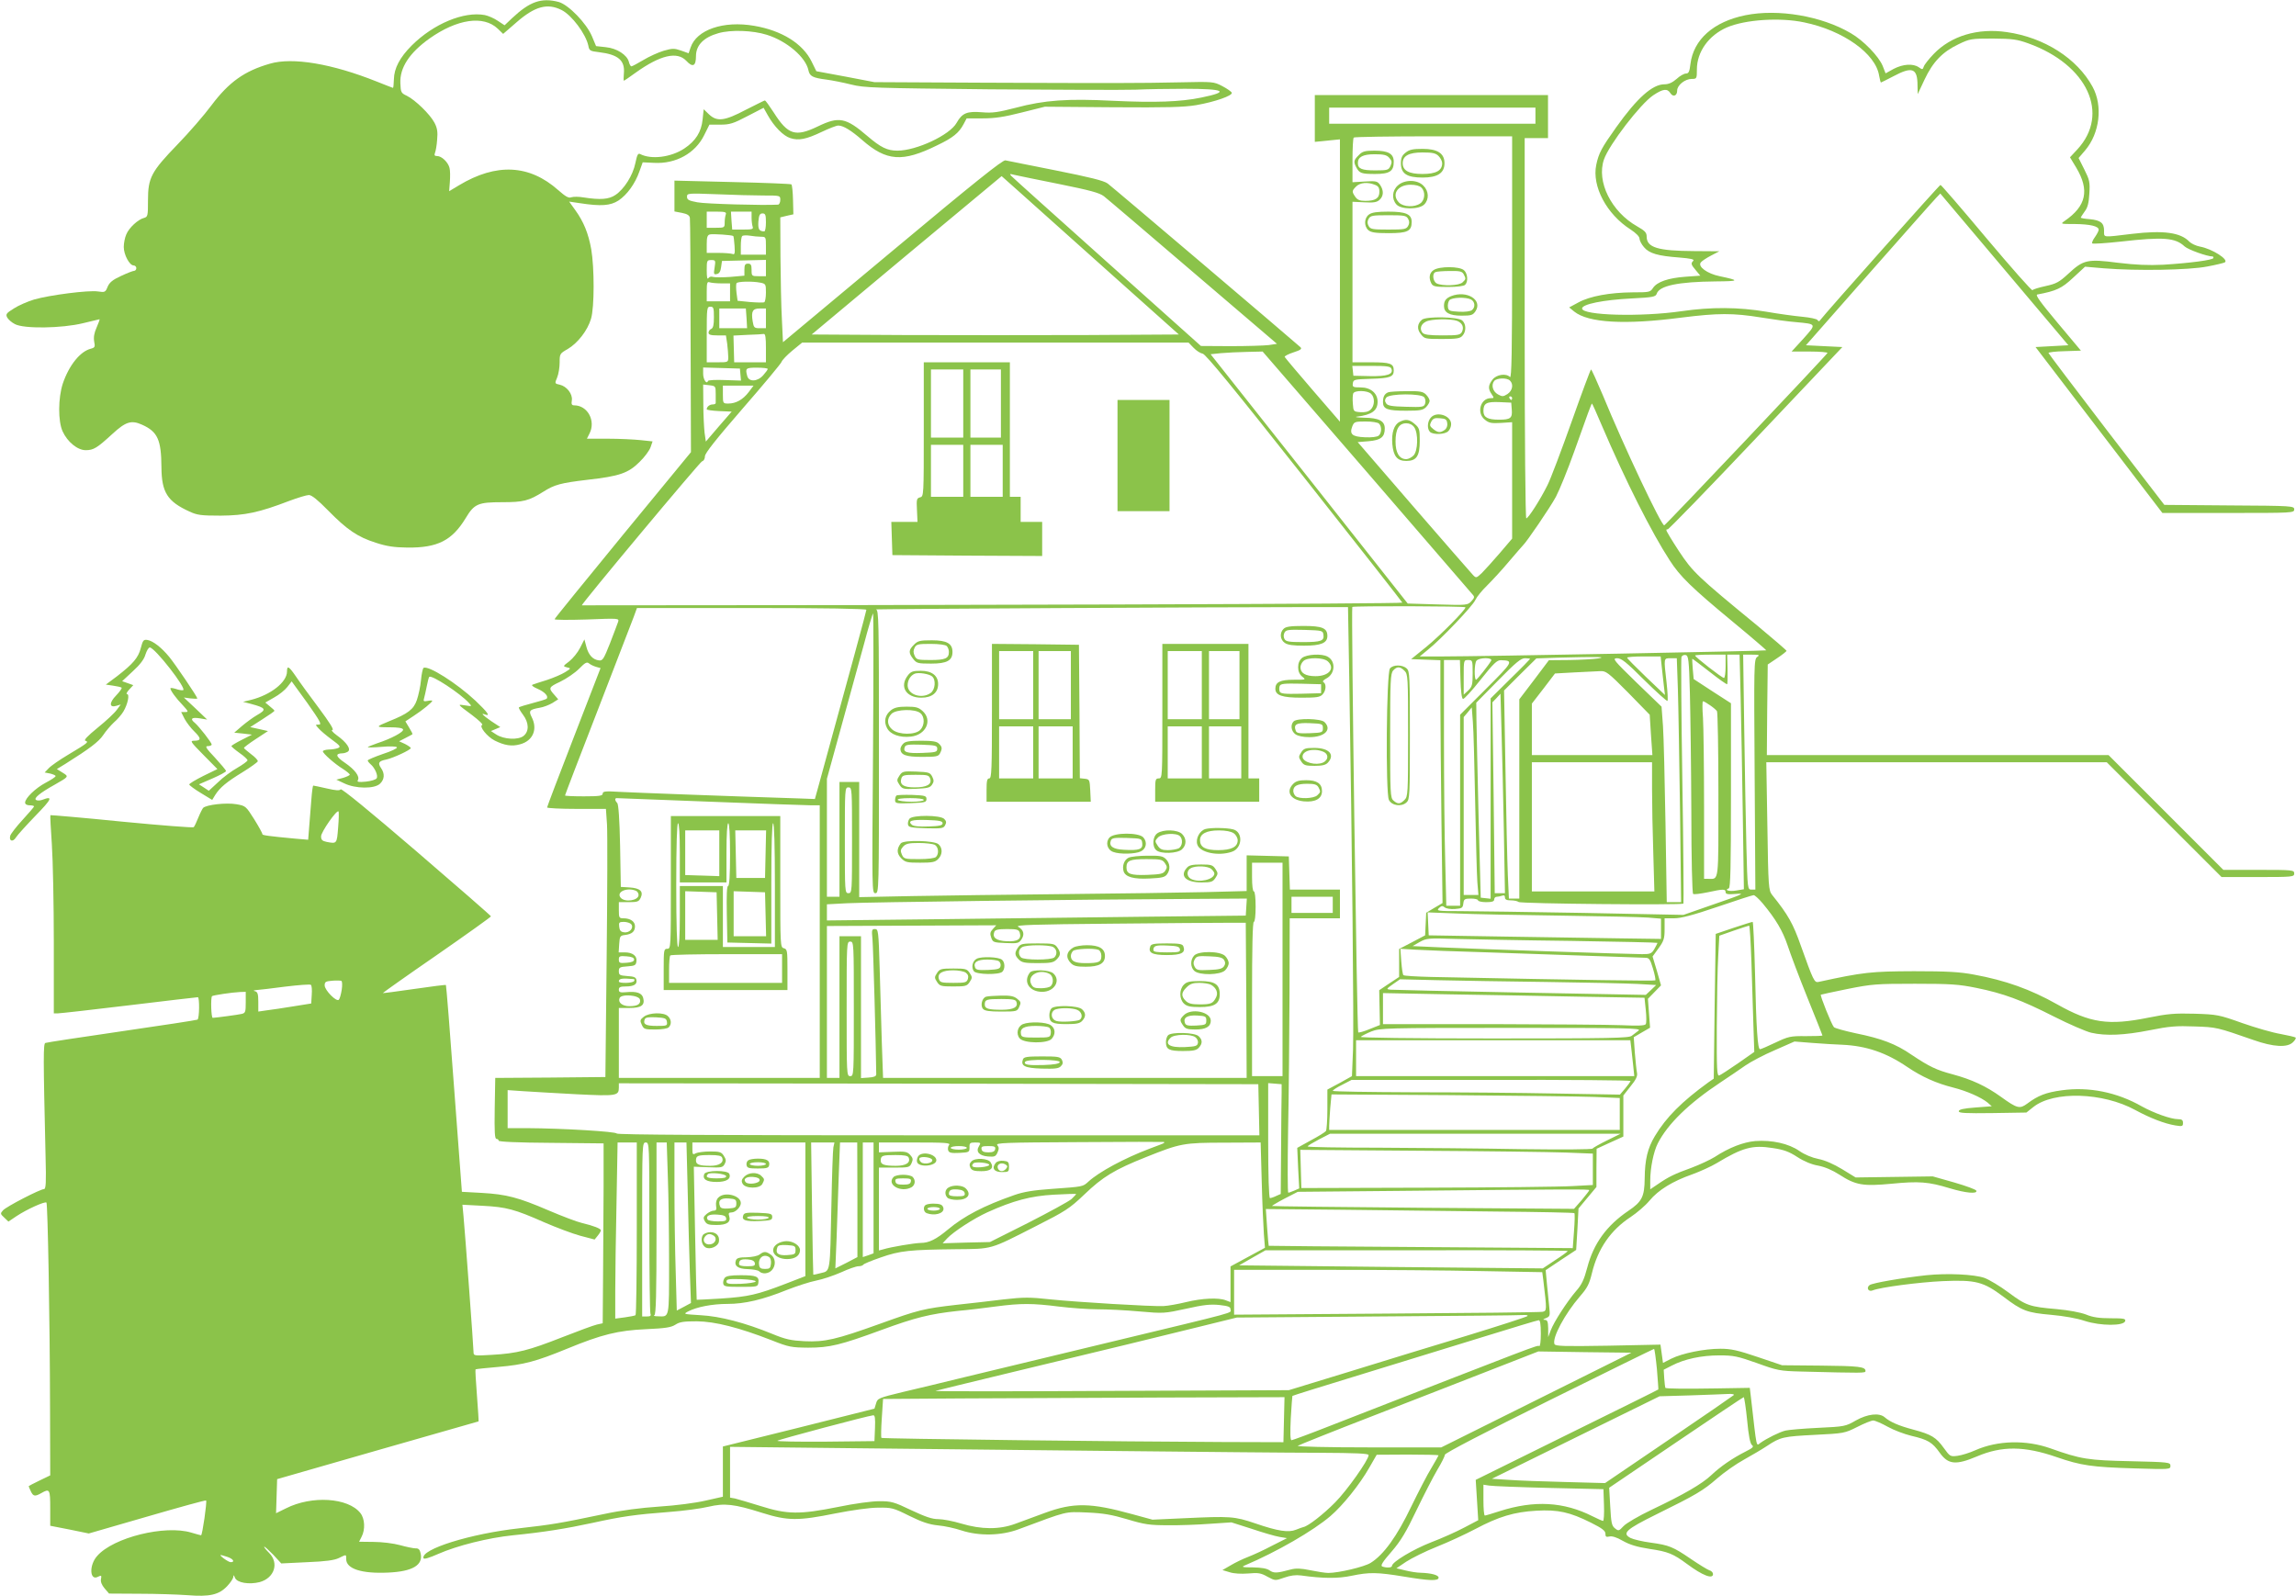<?xml version="1.0" standalone="no"?>
<!DOCTYPE svg PUBLIC "-//W3C//DTD SVG 20010904//EN"
 "http://www.w3.org/TR/2001/REC-SVG-20010904/DTD/svg10.dtd">
<svg version="1.0" xmlns="http://www.w3.org/2000/svg"
 width="1280pt" height="890pt" viewBox="0 0 1280 890"
 preserveAspectRatio="xMidYMid meet">
<g transform="translate(0,890) scale(0.1,-0.1)"
fill="#8bc34a" stroke="none">
<path d="M2985 8888 c-40 -14 -81 -43 -131 -90 l-41 -39 -38 25 c-20 14 -53
28 -72 32 -117 22 -287 -49 -408 -170 -66 -66 -98 -127 -99 -188 -1 -27 -3
-48 -5 -48 -2 0 -42 16 -90 35 -250 100 -470 137 -596 100 -143 -41 -229 -103
-326 -232 -40 -54 -125 -152 -189 -218 -147 -152 -165 -186 -165 -312 0 -86
-1 -92 -22 -98 -33 -8 -84 -55 -99 -92 -8 -18 -14 -49 -14 -70 0 -43 32 -103
55 -103 8 0 15 -7 15 -15 0 -8 -6 -15 -12 -15 -7 0 -40 -13 -74 -29 -46 -21
-64 -36 -74 -60 -12 -30 -15 -32 -54 -26 -52 8 -269 -20 -356 -45 -36 -11 -87
-33 -113 -50 -42 -26 -46 -32 -37 -50 6 -11 25 -28 43 -37 49 -27 262 -24 380
5 49 12 90 22 92 22 2 0 -5 -20 -16 -45 -14 -31 -18 -55 -14 -79 6 -30 4 -34
-18 -40 -60 -15 -122 -92 -157 -195 -26 -80 -27 -209 -1 -266 27 -59 83 -105
129 -105 44 0 64 13 149 91 74 68 105 78 165 51 87 -39 107 -84 108 -237 1
-140 33 -191 156 -247 43 -20 64 -23 174 -23 137 1 215 18 382 82 48 18 98 33
110 33 16 0 50 -28 107 -86 106 -108 165 -148 266 -180 61 -20 102 -26 175
-27 169 -2 250 39 326 164 48 80 69 89 204 89 118 0 147 7 230 59 62 39 95 48
246 66 178 20 227 37 290 100 28 27 55 64 61 82 l11 32 -66 7 c-37 4 -120 8
-184 8 l-116 0 14 28 c37 71 -10 158 -85 158 -13 0 -17 6 -13 28 5 35 -28 78
-67 87 -29 6 -29 7 -15 40 8 19 14 57 14 84 0 48 1 50 45 75 56 33 111 104
130 169 19 64 19 283 1 388 -16 88 -42 153 -90 219 l-33 46 61 -9 c117 -18
169 -14 214 15 48 32 93 94 117 163 l18 50 63 -3 c122 -7 231 54 280 155 l29
58 60 0 c53 0 73 6 151 47 l91 47 23 -41 c35 -63 87 -116 126 -128 46 -15 88
-7 176 35 40 19 81 35 91 35 28 0 71 -26 134 -81 135 -118 224 -125 418 -29
88 42 121 69 147 118 l17 32 90 0 c68 0 120 8 218 33 l128 32 378 -3 c305 -2
395 0 467 12 103 18 203 53 197 69 -2 6 -26 23 -53 37 -48 25 -52 25 -234 21
-233 -5 -373 -5 -1110 -2 l-595 3 -162 31 -162 30 -26 53 c-49 101 -167 174
-320 200 -172 30 -322 -22 -355 -121 l-11 -32 -42 15 c-38 13 -48 13 -97 -1
-30 -9 -81 -32 -114 -52 -32 -19 -62 -35 -66 -35 -4 0 -11 11 -14 25 -10 39
-67 76 -129 82 l-54 6 -23 55 c-31 73 -130 175 -185 191 -49 13 -90 13 -130
-1z m146 -44 c56 -28 135 -133 149 -199 5 -28 10 -30 60 -36 107 -13 145 -46
138 -119 -2 -22 -2 -40 0 -40 2 0 32 20 66 45 137 98 231 120 282 66 36 -39
54 -30 54 26 0 61 43 105 125 128 69 20 191 16 270 -9 112 -35 217 -125 232
-198 7 -33 23 -42 102 -52 30 -4 91 -16 135 -27 75 -19 129 -20 776 -27 382
-3 747 -4 810 -2 63 3 187 5 275 5 224 0 254 -16 92 -49 -115 -24 -258 -29
-492 -18 -254 13 -382 4 -543 -39 -97 -25 -129 -30 -187 -25 -84 7 -111 -4
-142 -59 -38 -68 -224 -155 -330 -155 -57 0 -93 18 -168 82 -120 103 -158 110
-276 53 -125 -60 -166 -47 -245 77 -24 37 -46 68 -50 68 -3 0 -50 -24 -106
-52 -119 -63 -161 -68 -206 -25 l-29 28 -6 -57 c-7 -70 -39 -120 -102 -162
-74 -49 -184 -63 -246 -31 -12 6 -17 -3 -27 -51 -14 -68 -62 -144 -111 -177
-37 -25 -85 -28 -176 -14 -27 5 -59 5 -70 1 -15 -6 -32 4 -73 40 -161 143
-345 152 -553 27 l-55 -33 4 52 c2 29 2 64 -2 78 -8 32 -44 66 -69 66 -14 0
-17 4 -12 18 4 9 10 42 12 73 4 43 1 65 -15 95 -24 46 -107 127 -154 150 -32
15 -34 19 -36 70 -4 86 50 169 162 249 154 109 301 131 381 55 l30 -29 75 65
c102 89 172 108 251 68z"/>
<path d="M9730 8815 c-177 -36 -289 -135 -306 -272 -5 -43 -10 -53 -25 -53
-10 0 -34 -13 -52 -30 -24 -21 -45 -30 -68 -30 -67 0 -153 -77 -269 -240 -81
-114 -97 -143 -111 -209 -25 -119 57 -275 192 -361 29 -19 49 -39 49 -50 0
-10 11 -32 25 -48 29 -35 77 -49 199 -58 61 -5 84 -10 76 -18 -15 -15 -13 -21
15 -54 l24 -29 -83 -6 c-95 -7 -158 -28 -181 -63 -15 -23 -21 -24 -113 -24
-127 -1 -238 -21 -302 -56 l-52 -28 28 -23 c78 -63 282 -75 596 -34 206 26
290 26 445 1 67 -11 154 -23 195 -26 117 -11 116 -9 42 -92 l-66 -72 102 0
c56 0 100 -4 98 -8 -5 -12 -902 -960 -910 -961 -16 -2 -223 435 -343 727 -33
78 -62 142 -65 142 -3 0 -52 -132 -109 -293 -57 -160 -117 -319 -134 -352 -40
-81 -107 -185 -118 -185 -5 0 -9 430 -9 1060 l0 1060 65 0 65 0 0 120 0 120
-650 0 -650 0 0 -131 0 -130 70 7 70 7 0 -787 0 -787 -152 176 c-84 97 -154
181 -156 185 -2 4 20 16 48 25 43 14 50 20 39 30 -42 38 -1049 894 -1074 912
-22 16 -100 35 -290 73 -143 28 -269 54 -280 56 -15 3 -173 -123 -630 -505
l-610 -509 -6 127 c-4 69 -7 226 -8 348 l-1 221 37 9 36 8 -2 80 c-1 44 -5 83
-9 87 -4 3 -152 9 -329 13 l-323 8 0 -86 0 -86 42 -8 c30 -6 42 -14 44 -28 2
-11 4 -309 4 -663 l2 -643 -379 -461 c-208 -254 -380 -465 -381 -470 -2 -5 78
-5 178 -2 180 7 182 7 176 -13 -4 -11 -24 -65 -45 -119 -35 -88 -41 -99 -62
-96 -34 4 -58 30 -70 76 l-11 41 -24 -47 c-13 -26 -40 -59 -60 -75 -36 -27
-37 -28 -13 -34 23 -5 23 -6 -11 -27 -19 -12 -64 -31 -100 -43 -36 -11 -72
-23 -80 -26 -10 -3 0 -12 28 -24 39 -17 62 -42 49 -55 -3 -3 -38 -14 -77 -24
-39 -10 -74 -21 -77 -24 -3 -2 7 -20 22 -40 34 -45 36 -93 4 -119 -30 -24
-110 -20 -153 8 l-29 19 26 11 26 11 -50 33 c-49 34 -62 48 -34 37 31 -11 13
13 -54 77 -105 98 -264 199 -290 183 -4 -3 -11 -34 -14 -68 -3 -35 -14 -84
-23 -111 -18 -52 -49 -76 -154 -118 -78 -32 -78 -34 2 -34 46 0 73 -4 75 -12
5 -14 -67 -52 -144 -77 -29 -10 -53 -20 -53 -22 0 -2 35 -2 79 2 44 4 81 3 84
-3 3 -5 -32 -22 -79 -37 -46 -16 -84 -32 -84 -36 0 -4 7 -13 16 -21 24 -20 43
-64 34 -78 -4 -8 -32 -16 -60 -19 -41 -4 -51 -2 -45 8 12 20 -15 58 -72 97
-52 35 -56 52 -13 53 8 0 21 4 29 9 20 13 -6 52 -61 91 -23 17 -34 30 -25 30
11 0 -15 41 -76 123 -51 68 -108 146 -127 175 -39 57 -50 64 -50 28 0 -59 -90
-130 -200 -158 l-45 -11 46 -12 c82 -22 87 -31 32 -62 -21 -12 -58 -39 -83
-60 l-44 -38 49 -5 50 -6 -57 -29 c-32 -16 -58 -32 -58 -35 0 -3 20 -20 45
-38 25 -17 45 -36 45 -41 0 -5 -26 -24 -57 -42 -32 -18 -81 -54 -108 -81 l-51
-47 -27 18 -28 18 76 33 c41 18 75 36 75 41 0 5 -28 38 -61 74 -51 54 -58 65
-40 65 11 0 21 4 21 9 0 11 -70 100 -93 120 -29 23 -20 33 26 26 l42 -7 -65
62 -65 61 37 -5 c21 -2 38 -3 38 0 0 9 -121 188 -157 232 -43 52 -90 89 -122
94 -21 3 -25 -3 -36 -45 -14 -54 -43 -88 -132 -157 l-63 -47 41 -6 c22 -3 43
-8 47 -11 3 -4 -11 -23 -31 -44 -40 -41 -38 -70 3 -57 l23 7 -22 -30 c-12 -17
-59 -61 -106 -99 -59 -48 -79 -70 -69 -73 20 -7 16 -11 -96 -78 -47 -28 -95
-61 -108 -75 l-23 -24 31 -6 c16 -4 30 -10 30 -14 0 -5 -25 -21 -55 -37 -57
-30 -115 -86 -115 -111 0 -9 10 -15 25 -15 14 0 25 -3 25 -6 0 -3 -29 -37 -64
-75 -35 -38 -66 -78 -69 -89 -8 -30 15 -37 32 -9 8 13 58 68 110 122 90 92 98
111 38 88 -13 -5 -29 -6 -36 -1 -15 9 23 40 104 85 79 45 80 45 44 67 l-32 20
49 30 c132 83 184 122 209 159 15 23 42 54 60 71 19 16 43 44 53 61 24 40 36
97 20 97 -6 0 -1 11 12 25 l23 25 -31 11 -31 11 59 55 c41 37 64 68 71 94 7
21 17 39 24 39 28 0 208 -231 186 -238 -6 -2 -25 1 -41 7 -17 5 -30 7 -30 3 0
-12 31 -55 69 -94 32 -35 33 -38 13 -38 l-22 0 19 -38 c11 -20 35 -52 55 -71
39 -38 38 -51 -2 -51 -24 0 -20 -6 52 -79 l78 -79 -78 -38 c-44 -22 -79 -43
-79 -48 0 -4 29 -26 64 -47 l64 -39 17 28 c26 41 63 72 153 127 44 27 82 55
84 60 2 6 -15 24 -37 40 -22 17 -40 32 -40 35 0 3 30 26 67 50 l67 44 -49 11
-50 11 67 43 c38 24 68 45 68 48 0 3 -12 14 -26 25 l-25 21 49 28 c28 15 61
42 74 59 l24 31 87 -120 c72 -102 82 -121 65 -121 -21 0 -21 0 -2 -21 10 -12
43 -40 73 -62 48 -35 52 -41 35 -48 -10 -4 -34 -8 -51 -8 -18 -1 -33 -5 -33
-10 0 -12 67 -71 113 -99 20 -13 37 -27 37 -31 0 -4 -17 -12 -37 -18 l-38 -10
45 -21 c62 -30 167 -31 198 -2 26 24 28 57 6 88 -19 28 -13 39 29 47 40 9 137
54 137 64 0 4 -15 14 -32 23 l-33 15 35 18 c19 10 37 19 39 21 2 2 -6 18 -18
37 l-21 35 47 31 c48 31 103 76 103 84 0 2 -12 2 -26 -1 -22 -4 -25 -2 -20 14
3 11 10 41 15 67 5 26 11 50 14 53 13 13 173 -92 221 -145 18 -20 18 -20 -20
-14 -46 7 -47 9 39 -55 37 -28 62 -52 55 -54 -19 -7 28 -66 70 -87 54 -27 95
-34 141 -21 72 19 100 84 65 152 -18 35 -12 42 45 52 20 3 51 15 70 26 l33 21
-19 22 c-37 41 -36 45 30 76 35 17 82 49 105 72 34 35 44 40 56 30 8 -7 26
-15 39 -19 l25 -7 -149 -385 c-82 -211 -149 -388 -149 -392 0 -4 74 -8 164 -8
l164 0 6 -87 c3 -49 2 -385 -2 -748 l-7 -660 -307 -3 -307 -2 -3 -170 c-2
-131 0 -170 10 -170 6 0 12 -4 12 -10 0 -6 109 -11 293 -12 l292 -3 0 -245
c-1 -135 -2 -361 -3 -502 l-2 -256 -32 -7 c-18 -4 -105 -36 -194 -71 -186 -73
-250 -90 -392 -98 -98 -6 -102 -5 -102 14 0 27 -48 675 -56 759 l-6 64 114 -6
c131 -7 177 -19 342 -92 67 -29 157 -63 201 -75 l80 -21 17 21 c10 12 18 26
18 30 0 10 -42 26 -105 41 -27 6 -111 38 -186 70 -170 73 -235 90 -374 98
l-110 6 -43 574 c-23 316 -44 576 -46 579 -2 2 -82 -8 -177 -22 -96 -14 -174
-24 -175 -23 -1 1 134 97 301 212 167 116 303 213 302 216 -1 4 -188 167 -416
363 -254 218 -417 352 -422 345 -5 -8 -26 -7 -77 5 -39 9 -73 16 -76 16 -2 0
-7 -34 -10 -75 -3 -41 -9 -109 -12 -151 l-6 -76 -71 6 c-149 14 -186 19 -184
25 1 3 -19 40 -45 82 -47 74 -48 76 -100 85 -57 10 -170 -3 -186 -21 -4 -5
-17 -30 -27 -55 -10 -25 -21 -48 -25 -52 -3 -4 -183 10 -400 31 -217 22 -397
37 -399 36 -2 -2 2 -75 8 -162 6 -87 11 -335 11 -550 l0 -393 23 0 c12 0 191
20 397 45 206 25 378 45 383 45 10 0 9 -118 -2 -125 -6 -3 -196 -32 -423 -65
-227 -33 -418 -62 -425 -65 -12 -4 -12 -74 1 -632 4 -148 2 -183 -9 -183 -21
0 -209 -97 -228 -118 -16 -18 -16 -20 7 -41 l23 -22 46 31 c56 37 157 83 166
75 7 -8 19 -646 20 -1151 l1 -370 -60 -29 c-33 -16 -60 -30 -60 -31 0 -2 5
-15 12 -29 13 -28 23 -30 58 -10 47 27 50 22 50 -84 l0 -98 108 -21 107 -22
325 94 c179 52 327 93 329 90 6 -6 -21 -194 -28 -194 -3 0 -28 7 -55 15 -146
44 -434 -27 -524 -130 -47 -52 -42 -142 5 -116 18 9 20 7 16 -13 -3 -15 4 -33
20 -52 l25 -29 169 -1 c92 0 213 -4 268 -8 124 -10 176 2 222 51 18 19 33 42
34 51 0 13 3 11 9 -5 11 -28 79 -39 138 -24 82 23 109 106 52 163 -17 17 -29
32 -27 34 2 3 24 -18 50 -44 l45 -49 144 7 c104 4 152 11 177 23 43 21 41 22
41 -6 0 -54 86 -82 234 -75 136 6 196 42 181 107 -4 21 -12 29 -28 28 -12 0
-51 8 -87 18 -36 10 -101 18 -147 18 l-81 1 14 28 c21 40 18 101 -7 132 -68
86 -271 99 -415 26 l-55 -27 3 95 3 95 560 161 c308 88 561 160 563 161 1 1
-3 66 -9 144 -6 78 -10 143 -8 146 2 2 61 8 130 14 139 12 207 30 380 101 194
80 285 102 439 109 111 5 141 10 165 25 24 16 47 19 120 19 102 -1 235 -35
415 -105 98 -39 112 -41 205 -42 121 0 181 15 410 99 188 69 269 89 425 106
58 5 154 17 214 25 138 18 201 18 351 -1 65 -8 162 -15 215 -15 52 0 157 -5
232 -12 135 -12 140 -11 260 15 97 22 136 26 186 21 51 -6 62 -10 62 -25 0
-22 64 -5 -680 -184 -333 -80 -695 -168 -805 -194 -110 -27 -263 -64 -341 -82
-136 -33 -142 -35 -150 -64 l-9 -29 -422 -106 -423 -105 0 -140 0 -140 -98
-22 c-56 -13 -164 -27 -257 -33 -103 -7 -212 -21 -305 -41 -258 -54 -292 -59
-475 -80 -272 -30 -551 -117 -534 -167 3 -7 32 2 82 24 107 47 280 90 417 104
170 17 295 37 443 69 163 36 242 47 427 61 80 6 178 19 219 29 90 21 142 16
300 -34 143 -45 201 -45 409 -3 91 18 190 32 237 32 76 1 85 -1 175 -46 71
-35 111 -48 160 -53 36 -3 94 -16 130 -28 98 -32 222 -30 320 7 274 102 254
98 380 93 92 -4 137 -12 225 -38 96 -29 125 -33 225 -33 63 -1 169 3 235 8
l120 8 113 -36 c62 -21 131 -41 155 -45 l42 -7 -83 -42 c-45 -24 -106 -52
-135 -63 -29 -11 -72 -32 -97 -47 l-45 -26 40 -12 c24 -8 65 -10 104 -7 55 5
70 3 107 -18 43 -23 43 -23 94 -5 34 12 64 16 93 12 121 -17 205 -18 281 -2
100 21 144 20 291 -4 144 -24 195 -26 195 -6 0 14 -40 25 -99 27 -20 0 -58 6
-86 13 l-50 12 55 37 c31 20 107 58 170 83 63 25 160 70 215 99 130 69 216 95
340 102 121 7 187 -8 305 -67 62 -31 80 -45 80 -61 0 -17 4 -20 22 -16 14 4
41 -4 75 -24 39 -22 79 -34 149 -45 103 -15 132 -27 209 -84 86 -64 145 -87
145 -56 0 8 -9 18 -21 21 -11 4 -57 32 -101 62 -101 69 -123 78 -226 92 -45 6
-96 18 -112 26 -49 26 -25 48 143 131 223 110 262 133 340 201 39 34 106 81
150 105 43 24 101 58 128 76 75 50 91 53 268 62 161 8 165 9 235 44 39 20 79
36 89 36 10 0 47 -16 81 -35 34 -19 93 -41 130 -50 94 -22 118 -36 160 -95 47
-66 90 -70 208 -20 139 59 264 58 443 -4 136 -47 197 -56 433 -63 198 -6 202
-6 202 14 0 20 -7 21 -222 26 -237 5 -277 11 -448 72 -136 48 -294 44 -418
-11 -31 -14 -76 -28 -99 -31 -40 -5 -42 -4 -76 43 -43 60 -69 76 -170 103 -83
22 -130 43 -160 69 -30 26 -95 19 -161 -18 -57 -33 -63 -34 -210 -41 -83 -4
-164 -11 -181 -15 -32 -7 -106 -44 -141 -69 -24 -17 -19 -41 -52 248 l-7 59
-180 -3 c-180 -3 -286 -2 -291 3 -1 2 -4 25 -6 52 l-3 49 45 23 c71 37 166 57
265 57 81 0 102 -5 210 -43 113 -41 127 -44 245 -47 351 -9 360 -9 360 3 0 24
-38 28 -250 30 l-215 2 -136 46 c-112 38 -149 46 -208 46 -90 0 -212 -25 -273
-55 l-47 -24 -7 51 -7 51 -293 -6 c-244 -4 -293 -3 -298 9 -14 35 59 170 142
266 41 47 52 68 67 130 33 136 104 239 215 312 36 24 84 65 106 92 50 60 129
108 237 146 44 16 106 44 136 62 146 88 201 103 314 85 61 -9 91 -20 137 -50
37 -24 80 -42 116 -48 37 -7 79 -25 118 -50 91 -59 132 -66 291 -51 153 15
206 11 324 -25 90 -27 155 -33 149 -14 -2 7 -58 27 -123 46 l-120 34 -215 -3
-215 -3 -75 46 c-48 29 -96 50 -132 57 -35 7 -77 24 -107 45 -59 41 -153 62
-246 55 -66 -6 -145 -36 -226 -89 -26 -16 -84 -43 -129 -60 -95 -34 -129 -51
-187 -91 l-43 -29 0 49 c0 69 18 160 42 207 55 108 173 223 348 339 47 31 110
74 140 95 30 21 104 60 165 86 l109 48 101 -8 c55 -4 129 -9 165 -10 133 -6
244 -43 363 -124 83 -56 162 -91 257 -115 75 -19 154 -54 190 -83 l24 -21 -92
-7 c-67 -5 -92 -11 -92 -21 0 -10 36 -12 189 -10 l188 3 39 31 c113 90 387 82
568 -17 83 -45 163 -76 224 -86 38 -6 42 -5 42 14 0 16 -6 21 -28 21 -39 0
-134 34 -201 71 -140 80 -297 111 -447 90 -88 -12 -132 -29 -192 -74 -42 -31
-56 -28 -146 37 -85 61 -163 97 -270 126 -91 24 -130 43 -229 109 -88 61 -169
91 -312 120 -60 13 -115 28 -121 34 -13 14 -78 176 -73 181 2 1 69 16 149 32
135 27 160 29 375 29 199 0 245 -3 343 -23 152 -31 250 -67 433 -160 85 -43
178 -83 207 -90 83 -19 185 -14 327 14 109 22 149 25 250 21 123 -4 125 -5
329 -76 111 -39 188 -43 219 -12 12 11 18 23 15 26 -3 3 -41 12 -84 20 -43 7
-140 35 -214 61 -129 46 -140 48 -265 52 -110 3 -149 0 -258 -22 -223 -45
-323 -30 -508 74 -149 84 -289 134 -464 166 -79 15 -149 19 -335 19 -238 -1
-281 -5 -533 -60 -22 -4 -28 8 -97 201 -44 125 -71 173 -161 285 -19 25 -21
42 -26 382 l-6 357 949 0 949 0 320 -320 320 -320 202 0 c196 0 203 1 203 20
0 19 -7 20 -198 20 l-197 0 -320 320 -320 320 -953 0 -952 0 2 252 3 253 52
35 c29 19 52 38 53 41 0 3 -73 66 -162 140 -339 278 -361 300 -438 416 -38 58
-70 111 -70 116 0 6 3 8 6 5 3 -4 224 224 490 505 l485 512 -102 5 -101 5 352
400 c194 220 362 410 375 423 l22 23 357 -423 357 -423 -92 -5 -91 -5 353
-462 354 -463 367 0 c361 0 368 0 368 20 0 19 -8 20 -362 22 l-362 3 -323 420
c-177 231 -322 423 -323 427 0 4 41 9 91 10 l90 3 -130 155 c-97 116 -126 156
-113 158 106 20 136 34 200 94 l66 61 105 -9 c185 -15 475 -10 576 10 49 9 93
20 98 23 25 15 -71 76 -138 88 -22 4 -49 17 -59 27 -49 52 -145 65 -321 44
-167 -20 -155 -22 -155 18 0 43 -19 58 -80 64 -28 2 -50 6 -50 9 0 2 10 17 22
34 17 22 23 48 26 100 4 64 1 76 -28 134 l-32 64 36 42 c82 96 100 249 42 355
-86 158 -269 275 -478 305 -162 24 -311 -21 -408 -122 -27 -28 -52 -60 -55
-70 -6 -18 -8 -18 -28 -4 -32 22 -88 18 -140 -9 l-45 -25 -16 41 c-22 54 -107
142 -178 183 -163 96 -405 137 -588 100z m329 -40 c217 -45 398 -174 417 -297
4 -21 8 -38 10 -38 2 0 33 16 70 35 105 56 134 45 134 -52 l1 -48 38 81 c47
100 101 155 189 197 64 31 72 32 192 32 110 -1 134 -4 198 -27 330 -119 456
-393 273 -591 l-41 -44 35 -58 c75 -126 56 -214 -65 -297 -24 -17 -23 -17 57
-17 85 -1 133 -12 133 -32 0 -6 -9 -24 -21 -41 -12 -16 -18 -32 -15 -35 4 -4
75 1 159 10 237 27 304 22 356 -27 20 -18 125 -56 157 -56 2 0 4 -4 4 -8 0
-12 -135 -29 -280 -38 -84 -4 -153 -1 -253 11 -170 22 -192 17 -276 -61 -52
-48 -68 -56 -127 -69 -37 -8 -70 -18 -73 -23 -3 -5 -118 125 -256 289 -137
164 -253 298 -257 298 -5 1 -635 -707 -675 -759 -2 -2 -7 0 -11 6 -4 6 -42 14
-85 18 -42 4 -132 16 -200 28 -155 26 -306 27 -472 3 -226 -33 -555 -24 -555
15 0 24 117 48 277 56 117 6 133 9 139 26 14 45 120 67 329 69 133 1 136 5 22
29 -69 14 -124 54 -105 77 6 8 32 25 57 38 l46 24 -140 1 c-203 1 -265 20
-265 81 0 22 -9 32 -53 57 -144 81 -228 250 -185 373 28 82 204 311 275 358
54 36 78 39 95 12 15 -24 38 -16 38 14 0 30 44 65 81 65 28 0 29 1 29 53 0 98
66 190 167 234 102 44 297 57 432 28z m-1499 -520 l0 -45 -575 0 -575 0 0 45
0 45 575 0 575 0 0 -45z m-130 -792 c0 -527 -3 -674 -12 -665 -22 22 -75 14
-97 -14 -25 -32 -26 -52 -5 -82 14 -21 14 -22 -5 -22 -58 0 -81 -83 -33 -120
23 -19 37 -21 90 -18 l62 4 0 -324 0 -325 -69 -81 c-38 -44 -83 -94 -100 -111
-31 -29 -32 -29 -50 -10 -11 11 -159 182 -331 380 l-311 360 61 5 c68 6 90 23
90 71 0 42 -32 59 -115 60 -38 1 -56 4 -40 6 83 10 115 34 115 83 0 48 -39 80
-95 80 -42 0 -46 2 -43 23 3 21 8 22 102 25 105 3 126 11 126 46 0 39 -18 46
-127 46 l-103 0 0 448 0 447 66 -3 c52 -3 70 0 85 14 23 21 24 52 3 83 -15 21
-22 23 -85 19 l-69 -4 0 122 c0 66 3 124 7 127 3 4 204 7 445 7 l438 0 0 -677z
m-2526 411 c173 -35 225 -49 250 -68 17 -13 241 -204 498 -424 l467 -399 -46
-7 c-25 -3 -121 -6 -212 -6 l-166 1 -520 465 c-286 256 -527 472 -535 481 -14
14 -12 15 15 8 17 -4 129 -27 249 -51z m265 -479 l403 -360 -511 -3 c-281 -1
-742 -1 -1024 0 l-512 3 529 442 530 441 91 -81 c50 -45 273 -244 494 -442z
m1495 475 c20 -7 26 -17 26 -39 0 -37 -23 -51 -79 -51 -30 0 -44 6 -55 22 -20
29 -20 34 4 58 22 22 64 26 104 10z m-3407 -60 c93 0 93 0 93 -25 0 -14 -6
-25 -12 -26 -80 -5 -407 4 -450 13 -48 9 -58 14 -58 31 0 20 4 20 167 14 91
-4 208 -7 260 -7z m-211 -106 c-3 -9 -6 -29 -6 -45 0 -28 -1 -29 -50 -29 l-50
0 0 45 0 45 56 0 c47 0 55 -3 50 -16z m144 -18 c0 -19 3 -41 6 -50 5 -14 -3
-16 -54 -16 l-60 0 -4 50 -3 50 58 0 57 0 0 -34z m80 -26 c0 -27 -4 -50 -9
-50 -29 0 -36 12 -33 55 3 36 8 45 23 45 16 0 19 -8 19 -50z m-182 -76 c2 -1
5 -26 7 -54 3 -43 1 -51 -11 -46 -9 3 -45 6 -80 6 l-64 0 0 49 c0 39 4 51 18
54 16 4 123 -3 130 -9z m155 -4 c26 0 27 -2 27 -50 l0 -50 -70 0 -70 0 0 48
c0 27 3 52 8 56 4 4 23 5 42 2 19 -3 47 -6 63 -6z m-259 -171 c-6 -37 -5 -41
12 -37 13 2 21 14 24 38 l5 35 123 3 122 3 0 -46 0 -45 -40 0 c-39 0 -40 1
-40 35 0 28 -4 35 -20 35 -16 0 -20 -7 -20 -34 l0 -33 -79 -7 c-43 -3 -86 -3
-96 0 -10 4 -21 1 -26 -7 -6 -9 -9 6 -9 44 0 54 1 57 25 57 24 0 25 -2 19 -41z
m37 -89 l49 0 0 -50 0 -50 -65 0 -65 0 0 56 c0 47 3 55 16 50 9 -3 38 -6 65
-6z m218 4 c30 -6 31 -9 31 -55 0 -26 -4 -50 -9 -54 -5 -3 -41 -2 -79 1 l-70
7 -6 44 c-3 25 -3 49 0 54 6 10 87 12 133 3z m-259 -193 c0 -43 -4 -60 -15
-65 -8 -3 -15 -12 -15 -21 0 -11 12 -15 49 -15 l48 0 7 -46 c3 -26 6 -60 6
-75 0 -29 -1 -29 -60 -29 l-60 0 0 155 c0 148 1 155 20 155 18 0 20 -7 20 -59z
m182 -6 l3 -55 -77 0 -78 0 0 55 0 55 74 0 74 0 4 -55z m108 0 l0 -55 -34 0
c-31 0 -34 3 -40 39 -9 56 0 71 40 71 l34 0 0 -55z m0 -165 l0 -80 -89 0 -88
0 -2 75 -2 74 78 4 c43 1 84 4 91 5 9 1 12 -20 12 -78z m2384 1 c16 -17 39
-31 51 -33 16 -2 173 -193 566 -691 299 -378 545 -692 547 -697 2 -7 -2563
-15 -4574 -15 -10 0 659 801 670 803 9 2 16 14 16 28 0 17 61 94 211 267 116
133 213 250 216 259 3 10 30 38 60 63 l55 45 1077 0 1077 0 28 -29z m962 -688
c317 -368 584 -676 592 -686 14 -15 13 -19 -6 -40 -20 -21 -25 -22 -187 -17
l-167 5 -549 695 -550 695 58 6 c32 3 97 6 145 7 l87 2 577 -667z m141 571
c12 -31 -23 -43 -121 -41 l-91 2 -3 28 -3 27 106 0 c89 0 107 -3 112 -16z
m-3629 -33 l3 -33 -90 3 c-51 2 -92 0 -94 -5 -7 -22 -27 8 -27 40 l0 35 103
-3 102 -3 3 -34z m152 32 c0 -5 -12 -20 -25 -35 -31 -36 -80 -39 -89 -5 -12
44 -9 47 54 47 33 0 60 -3 60 -7z m4138 -65 c21 -21 14 -56 -14 -75 -24 -15
-29 -15 -53 -2 -29 16 -39 52 -21 75 15 17 71 19 88 2z m-4428 -74 c0 -24 0
-47 0 -51 0 -5 -8 -8 -17 -8 -17 0 -33 -13 -33 -27 0 -4 31 -8 69 -10 l70 -3
-72 -83 -72 -84 -7 49 c-3 26 -7 98 -7 158 l-1 111 35 -4 c34 -4 35 -5 35 -48z
m184 10 c-32 -42 -71 -64 -114 -64 -29 0 -30 1 -30 50 l0 50 86 0 85 0 -27
-36z m3470 -10 c22 -21 20 -67 -3 -88 -13 -12 -32 -16 -58 -14 -37 3 -38 4
-41 47 -2 24 -1 50 2 57 7 19 80 18 100 -2z m786 -24 c0 -5 -2 -10 -4 -10 -3
0 -8 5 -11 10 -3 6 -1 10 4 10 6 0 11 -4 11 -10z m-2 -64 c4 -47 -7 -56 -71
-56 -63 0 -87 13 -87 48 0 44 17 53 90 50 l65 -3 3 -39z m501 -86 c134 -313
279 -600 380 -755 57 -89 123 -153 354 -344 103 -85 185 -156 184 -157 -4 -4
-1596 -34 -1802 -34 l-130 0 45 37 c72 57 251 245 265 278 8 17 37 53 65 80
28 28 84 88 123 135 40 47 75 87 78 90 19 17 152 212 183 270 20 38 66 151
102 252 75 211 96 268 99 268 2 0 26 -54 54 -120z m-1241 8 c16 -16 15 -53 -2
-67 -9 -7 -39 -11 -77 -9 -71 3 -87 17 -70 61 10 25 14 27 74 27 36 0 68 -5
75 -12z m-166 -1423 c16 -948 26 -1931 21 -2068 l-6 -147 -68 -38 -69 -37 0
-110 c0 -60 -4 -115 -8 -121 -4 -6 -41 -29 -84 -52 l-76 -42 5 -113 6 -113
-27 -12 c-15 -6 -30 -12 -34 -12 -4 0 -4 156 -1 347 4 192 7 536 8 766 l1 417
140 0 140 0 0 80 0 80 -140 0 -139 0 -3 93 -3 92 -117 3 -118 3 0 -99 0 -100
-232 -6 c-128 -3 -480 -8 -783 -11 -302 -3 -684 -8 -847 -11 l-298 -6 0 321 0
321 -55 0 -55 0 0 -320 0 -320 -35 0 -35 0 0 329 0 329 81 294 c44 161 101
367 126 458 24 91 47 167 50 170 3 3 3 -347 0 -777 -6 -775 -6 -783 13 -783
20 0 20 10 20 790 0 745 -1 790 -17 792 -19 3 1941 13 2382 13 l250 0 7 -400z
m648 399 c0 -15 -143 -159 -219 -221 l-84 -68 81 -3 82 -3 0 -222 c0 -122 3
-427 6 -677 l6 -455 -46 -27 -45 -27 -3 -63 -3 -63 -72 -38 -73 -38 0 -78 0
-78 -56 -37 -55 -37 2 -97 2 -97 -58 -23 c-31 -13 -60 -21 -63 -18 -7 8 -40
2365 -33 2372 7 6 631 5 631 -2z m-3340 -14 c0 -8 -87 -327 -269 -990 l-18
-65 -79 3 c-438 14 -937 33 -1011 37 -79 5 -93 3 -93 -10 0 -12 -18 -15 -105
-15 -58 0 -105 2 -105 5 0 3 81 215 181 472 99 258 190 492 201 521 l19 52
640 0 c407 0 639 -4 639 -10z m4591 -465 c3 -116 7 -413 8 -662 0 -260 5 -454
10 -457 5 -4 41 1 81 9 88 19 100 19 100 1 0 -11 12 -14 58 -10 52 4 41 -1
-118 -56 l-175 -61 -555 11 c-305 5 -616 10 -690 10 -125 0 -133 1 -118 17 14
13 20 14 32 4 8 -7 34 -11 58 -9 39 3 43 6 46 31 3 24 7 27 43 27 21 0 39 -4
39 -10 0 -5 20 -10 45 -10 33 0 45 4 45 15 0 8 6 15 14 15 8 0 21 3 30 6 11 4
16 1 16 -10 0 -11 9 -16 33 -16 18 0 37 -4 43 -9 9 -10 910 -18 919 -9 2 2 0
309 -6 682 -6 373 -8 685 -5 693 3 8 14 13 23 11 16 -3 19 -24 24 -213z m199
150 c0 -36 -4 -65 -9 -65 -11 0 -161 117 -161 125 0 3 38 5 85 5 l85 0 0 -65z
m84 -177 c3 -134 9 -428 12 -654 l6 -412 -42 -7 c-39 -7 -70 2 -42 12 9 4 12
116 12 518 l0 514 -104 67 -104 68 -5 56 c-2 30 -4 56 -3 57 1 1 44 -31 96
-72 52 -41 96 -72 99 -70 2 3 3 41 2 85 l-2 80 34 0 35 0 6 -242z m92 229
c-18 -13 -18 -44 -14 -655 l4 -642 -22 0 c-21 0 -22 2 -28 238 -3 130 -9 425
-12 655 l-6 417 48 0 c42 0 46 -2 30 -13z m-886 -8 c-25 -4 -97 -8 -160 -9
l-115 -1 -82 -109 -83 -109 0 -555 0 -556 -29 0 -29 0 -6 133 c-3 72 -9 333
-13 580 l-8 447 90 90 90 89 115 4 c233 6 280 5 230 -4z m354 -46 c4 -32 9
-80 12 -108 l6 -50 -105 100 c-57 55 -105 103 -106 108 0 4 41 7 93 7 l94 0 6
-57z m-951 33 c-15 -26 -78 -105 -84 -106 -11 0 -10 92 2 106 16 19 93 19 82
0z m217 10 c0 -1 -49 -52 -110 -111 l-110 -109 0 -559 0 -558 -27 3 -28 3 -12
450 c-6 248 -11 492 -12 543 l-1 94 122 124 c99 101 127 124 150 124 15 0 28
-2 28 -4z m637 -118 c68 -67 126 -119 129 -116 3 3 1 49 -5 102 -16 140 -17
136 23 136 l34 0 6 -172 c3 -95 8 -401 12 -680 l6 -508 -40 0 -40 0 -7 438
c-4 240 -10 485 -14 544 l-8 108 -139 134 c-129 126 -137 135 -109 136 24 0
50 -20 152 -122z m-1025 5 c2 -66 7 -108 14 -110 6 -2 50 46 98 107 73 92 92
110 114 109 72 -2 68 -8 -83 -159 l-145 -145 0 -532 0 -533 -38 0 -39 0 -6
248 c-4 136 -7 444 -7 685 l0 437 45 0 44 0 3 -107z m68 34 c0 -65 -3 -76 -25
-97 l-25 -23 0 96 c0 97 0 97 25 97 24 0 25 -2 25 -73z m867 -109 l120 -123 7
-112 8 -113 -336 0 -336 0 0 144 0 143 65 84 64 84 108 6 c59 3 124 6 143 7
33 2 44 -6 157 -120z m-693 -775 l6 -343 -28 0 -29 0 -6 532 -7 532 23 24 22
24 6 -214 c4 -117 9 -367 13 -555z m1149 705 c18 -12 35 -27 39 -33 4 -5 8
-215 8 -466 0 -498 4 -469 -56 -469 l-24 0 0 403 c0 222 -3 445 -6 495 -4 51
-4 92 0 92 5 0 22 -10 39 -22z m-1309 -543 c4 -203 9 -403 12 -442 l6 -73 -41
0 -41 0 0 496 0 496 23 27 22 27 6 -80 c4 -44 9 -247 13 -451z m986 77 c0 -82
3 -244 7 -360 l6 -212 -341 0 -342 0 0 360 0 360 335 0 335 0 0 -148z m-4460
-287 c0 -288 0 -295 -20 -295 -20 0 -20 7 -20 295 0 288 0 295 20 295 20 0 20
-7 20 -295z m-790 215 c283 -11 536 -20 563 -20 l47 0 0 -760 0 -760 -560 0
-560 0 0 195 0 195 59 0 c66 0 87 15 77 55 -7 29 -37 39 -96 33 -33 -3 -40 0
-40 14 0 14 8 18 38 18 46 0 65 12 60 36 -2 15 -14 20 -51 22 -42 3 -47 6 -47
27 0 21 5 24 48 27 41 3 47 6 50 27 5 31 -21 51 -65 51 l-34 0 3 47 c3 43 5
47 33 50 39 5 55 20 55 49 0 26 -26 44 -64 44 -24 0 -26 3 -26 45 l0 45 55 0
c49 0 57 3 67 25 16 35 -3 53 -62 57 l-49 3 -4 228 c-3 149 -9 233 -16 240
-13 13 -15 27 -3 27 4 0 239 -9 522 -20z m-2075 -145 c-7 -90 -7 -90 -64 -79
-25 5 -31 12 -31 31 0 24 87 149 97 139 3 -3 2 -44 -2 -91z m5265 -790 l0
-595 -85 0 -85 0 0 430 c0 280 3 430 10 430 6 0 10 35 10 85 0 50 -4 85 -10
85 -6 0 -10 33 -10 80 l0 80 85 0 85 0 0 -595z m-3606 439 c9 -3 16 -14 16
-24 0 -31 -77 -43 -100 -15 -26 31 33 59 84 39z m6283 -71 c73 -88 111 -152
139 -235 15 -46 64 -176 110 -290 46 -114 84 -209 84 -211 0 -3 -42 -4 -92 -4
-87 1 -98 -2 -170 -36 -42 -20 -81 -37 -86 -37 -13 0 -21 109 -28 428 -4 155
-10 282 -13 282 -4 0 -52 -15 -106 -33 l-100 -34 -6 -403 -5 -404 -29 -20
c-149 -108 -236 -195 -299 -300 -41 -68 -56 -132 -57 -236 -1 -102 -15 -130
-91 -181 -121 -82 -194 -182 -229 -316 -18 -68 -31 -96 -63 -132 -51 -60 -123
-171 -141 -219 l-14 -37 0 48 c-1 38 -4 47 -18 48 -13 0 -12 3 6 10 22 9 23
13 18 62 -3 28 -9 86 -13 129 l-7 76 85 57 85 56 7 116 6 115 50 60 50 60 0
106 1 107 74 34 75 34 0 115 0 114 40 51 c31 38 40 57 36 76 -3 14 -8 65 -12
112 l-6 86 46 27 45 26 -6 81 -6 80 36 37 37 38 -23 81 -24 80 34 47 c29 40
33 54 33 106 l0 60 53 0 c38 0 104 17 242 64 105 36 195 65 201 65 6 1 29 -20
51 -46z m-2397 -8 l0 -45 -115 0 -115 0 0 45 0 45 115 0 115 0 0 -45z m-482
-12 l-3 -48 -545 -6 c-300 -4 -825 -10 -1167 -14 l-623 -7 0 45 0 45 113 6
c111 6 1289 21 1905 24 l323 2 -3 -47z m1747 -48 c231 -3 453 -8 493 -11 l72
-6 0 -56 0 -57 -217 3 c-120 2 -411 6 -648 10 l-430 7 -3 64 -3 64 158 -6 c87
-4 347 -9 578 -12z m-5176 -48 c16 -20 -9 -50 -40 -45 -18 2 -25 10 -27 31 -3
24 0 27 26 27 16 0 35 -6 41 -13z m3429 -424 l2 -433 -1014 0 -1013 0 -7 198
c-3 108 -9 295 -12 415 -6 207 -8 217 -26 217 -18 0 -19 -5 -14 -57 4 -43 19
-579 21 -753 0 -11 -13 -16 -42 -18 l-43 -3 0 395 0 396 -60 0 -60 0 0 -395 0
-395 -35 0 -35 0 0 423 0 424 472 2 472 2 -19 -21 c-15 -16 -17 -26 -9 -48 9
-26 13 -27 81 -30 67 -3 73 -1 88 21 18 28 12 52 -19 70 -17 10 85 13 514 17
294 3 585 5 645 5 l110 0 3 -432z m2816 215 c3 -112 8 -270 11 -353 l5 -150
-90 -63 c-49 -34 -97 -65 -105 -68 -13 -5 -15 29 -14 272 1 154 4 330 8 393
l6 114 80 28 c44 15 83 28 86 28 4 1 9 -90 13 -201z m-4079 162 c11 -36 -12
-51 -73 -48 -58 3 -81 20 -69 52 5 12 20 16 71 16 56 0 65 -3 71 -20z m3073
-46 c265 -4 482 -9 482 -11 0 -3 -8 -18 -17 -34 -15 -26 -23 -29 -68 -29 -69
0 -935 29 -1125 38 l-155 7 40 23 c38 21 48 22 200 17 88 -2 377 -8 643 -11z
m-3998 -379 c0 -368 0 -375 -20 -375 -20 0 -20 7 -20 375 0 368 0 375 20 375
20 0 20 -7 20 -375z m3535 315 c176 -6 439 -15 585 -20 146 -5 277 -10 291
-10 23 0 28 -7 44 -60 10 -33 16 -63 13 -66 -5 -4 -368 1 -1250 19 -81 2 -150
6 -154 10 -4 3 -9 38 -12 77 l-5 70 84 -5 c46 -3 228 -10 404 -15z m-4760 -40
c0 -10 -13 -16 -42 -18 -38 -3 -43 -1 -43 18 0 19 5 21 43 18 29 -2 42 -8 42
-18z m-2 -109 c5 -1 5 -5 2 -11 -7 -12 -85 -14 -85 -2 0 16 17 19 83 13z
m-1628 -60 c-4 -25 -11 -50 -16 -55 -13 -14 -79 53 -79 80 0 20 6 23 43 26 23
2 46 1 50 -1 5 -2 6 -24 2 -50z m6715 44 c223 -3 452 -8 509 -11 l104 -6 -29
-28 -29 -27 -700 13 c-385 7 -711 15 -724 16 -24 3 -23 4 15 31 l39 27 205 -5
c113 -3 387 -7 610 -10z m-6882 -71 l-3 -49 -100 -16 c-55 -9 -121 -19 -147
-22 l-48 -7 0 54 c0 44 -4 55 -17 59 -13 3 -11 5 7 7 14 1 86 9 160 19 74 9
139 14 143 10 5 -3 7 -28 5 -55z m-368 -43 c0 -53 -2 -59 -22 -64 -21 -5 -141
-21 -162 -22 -9 0 -12 112 -4 121 6 5 111 21 156 23 l32 1 0 -59z m7437 32
l361 -6 7 -68 c4 -37 4 -73 0 -79 -5 -9 -44 -10 -134 -6 -69 3 -397 5 -728 6
l-603 0 0 87 0 86 368 -7 c202 -3 530 -9 729 -13z m-5239 -17 c5 -24 -14 -36
-59 -36 -40 0 -65 21 -55 45 9 25 110 17 114 -9z m5567 -172 c-11 -8 -28 -21
-38 -29 -15 -13 -120 -15 -769 -15 -464 0 -748 4 -742 9 5 5 32 19 59 30 49
19 72 20 780 20 648 0 728 -1 710 -15z m-41 -96 c3 -24 8 -69 11 -100 l6 -58
-775 0 -776 0 0 100 0 100 764 0 765 0 5 -42z m-4 -185 c-1 -5 -14 -23 -30
-42 l-29 -34 -353 6 c-194 4 -554 7 -800 7 -247 1 -448 4 -448 8 0 4 24 20 53
34 l52 27 778 0 c427 1 777 -2 777 -6z m-2072 -160 l3 -143 -1790 0 c-1245 0
-1790 3 -1793 10 -3 11 -303 29 -500 30 l-108 0 0 106 0 106 88 -6 c48 -3 181
-11 295 -17 224 -11 237 -9 237 37 l0 24 1783 -2 1782 -3 3 -142z m127 95 c-1
-27 -2 -164 -3 -306 l-2 -259 -25 -11 c-14 -7 -30 -12 -35 -12 -6 0 -10 124
-10 321 l0 320 38 -3 37 -3 0 -47z m1743 -24 l142 -6 0 -89 0 -89 -810 0 -810
0 0 23 c0 13 3 58 6 100 l7 75 661 -4 c363 -3 725 -7 804 -10z m72 -242 c-41
-20 -78 -41 -82 -46 -3 -5 -167 -6 -400 -3 -216 4 -572 7 -790 8 -219 0 -398
3 -398 7 0 4 29 21 63 39 l62 32 810 0 810 0 -75 -37z m-2471 -15 c-2 -2 -38
-16 -79 -31 -143 -54 -283 -130 -342 -184 -32 -29 -27 -28 -208 -41 -98 -7
-154 -16 -205 -34 -169 -59 -279 -116 -370 -192 -66 -55 -106 -75 -152 -75
-37 -1 -165 -22 -210 -36 l-23 -6 0 231 0 231 85 0 c81 0 86 1 97 25 9 21 8
28 -8 46 -17 18 -28 20 -96 17 l-78 -3 0 27 0 28 201 0 c170 0 200 -2 190 -14
-6 -7 -8 -21 -5 -30 5 -14 18 -16 63 -14 54 3 56 4 56 31 -1 24 3 27 32 27 31
0 32 -2 21 -20 -20 -31 1 -54 50 -58 37 -3 43 0 53 22 9 20 9 29 -1 41 -11 13
38 15 456 17 258 2 471 2 473 1 2 -2 2 -4 0 -6z m-2939 -476 c0 -264 -3 -482
-7 -484 -5 -3 -32 -8 -60 -12 l-53 -7 0 154 c0 84 3 305 7 491 l6 337 54 0 53
0 0 -479z m70 10 c0 -258 3 -476 6 -485 5 -12 0 -16 -20 -16 l-26 0 0 485 c0
478 0 485 20 485 20 0 20 -7 20 -469z m103 282 c4 -104 7 -319 7 -479 0 -322
3 -305 -63 -303 -18 0 -26 3 -19 6 9 4 12 110 12 484 l0 479 28 0 29 0 6 -187z
m111 -90 c3 -153 9 -354 12 -448 l6 -170 -39 -21 -40 -21 -6 216 c-4 119 -7
330 -7 469 l0 252 34 0 33 0 7 -277z m656 -95 l0 -373 -111 -43 c-156 -60
-206 -72 -359 -82 -74 -4 -136 -8 -136 -7 -1 1 -5 169 -9 372 l-7 370 80 -3
c74 -3 81 -2 92 18 9 17 8 26 -5 46 -13 21 -23 24 -76 24 -33 0 -69 -5 -80
-10 -17 -10 -19 -7 -19 25 l0 35 315 0 315 0 0 -372z m156 345 c-3 -16 -8
-161 -11 -323 -8 -379 -5 -365 -58 -378 -23 -6 -42 -10 -43 -9 -1 1 -4 167 -7
370 l-5 367 65 0 65 0 -6 -27z m134 -293 l0 -319 -61 -32 -62 -31 7 169 c3 92
9 250 12 351 l7 182 48 0 48 0 1 -320z m90 11 l0 -309 -30 -11 -30 -10 0 320
0 319 30 0 30 0 0 -309z m2164 92 c3 -120 9 -252 12 -294 l6 -76 -96 -52 -96
-52 0 -99 0 -100 -26 10 c-40 16 -132 12 -222 -10 -45 -11 -102 -21 -125 -22
-69 -3 -481 22 -628 37 -119 13 -150 13 -265 0 -71 -9 -188 -22 -261 -30 -183
-21 -212 -28 -428 -106 -245 -88 -306 -102 -420 -97 -75 4 -105 10 -180 41
-152 62 -289 98 -399 104 -96 6 -98 6 -70 21 48 25 134 42 220 42 95 0 195 23
331 78 54 21 127 45 163 52 36 7 98 28 139 46 41 19 84 34 97 34 12 0 24 4 26
8 2 5 46 23 98 41 108 38 162 43 420 46 205 2 185 -4 442 127 168 85 190 99
273 178 103 99 169 139 345 209 190 76 208 80 436 80 l202 1 6 -217z m-1644
187 c0 -5 -20 -10 -45 -10 -25 0 -45 5 -45 10 0 6 20 10 45 10 25 0 45 -4 45
-10z m158 -7 c-2 -13 -13 -18 -38 -18 -25 0 -36 5 -38 18 -3 14 4 17 38 17 34
0 41 -3 38 -17z m3180 -19 l152 -6 0 -88 0 -87 -112 -6 c-62 -4 -428 -8 -813
-9 l-700 -2 -3 106 -3 107 663 -5 c365 -2 732 -7 816 -10z m-4702 -29 c11 -27
-16 -45 -66 -45 -60 0 -80 7 -80 29 0 27 9 31 77 31 48 0 65 -4 69 -15z m1040
0 c11 -28 -16 -45 -71 -45 -65 0 -85 7 -85 29 0 28 9 31 82 31 52 0 70 -4 74
-15z m3794 -181 c0 -3 -19 -27 -42 -55 l-43 -49 -840 6 c-462 4 -842 8 -844
10 -1 1 30 20 70 41 l74 38 545 5 c1009 10 1080 10 1080 4z m-2886 -49 c-16
-14 -125 -73 -242 -133 l-213 -107 -132 -3 -132 -4 25 27 c36 38 148 111 225
146 144 65 242 91 370 98 66 4 122 5 124 4 2 -1 -10 -13 -25 -28z m2365 -70
c238 -2 436 -6 438 -9 3 -3 2 -48 -2 -100 l-7 -95 -846 6 c-466 3 -848 6 -849
7 -1 1 -5 47 -9 103 l-7 102 424 -4 c233 -3 619 -7 858 -10z m401 -220 c0 -3
-31 -26 -70 -51 l-69 -46 -847 8 -846 9 73 42 74 42 843 0 c463 1 842 -1 842
-4z m-479 -112 l337 -6 6 -46 c20 -168 20 -170 -5 -175 -13 -3 -405 -7 -871
-10 l-848 -6 0 125 0 125 523 0 c287 0 673 -3 858 -7z m254 -251 c-6 -5 -154
-53 -330 -107 -176 -53 -473 -144 -660 -202 l-340 -104 -990 -4 c-544 -3 -985
-3 -980 0 6 2 190 47 410 100 585 141 814 196 1055 256 l215 53 780 6 c429 3
796 6 815 8 20 1 30 -1 25 -6z m75 -98 c0 -43 -4 -73 -9 -69 -11 6 -7 7 -1164
-444 -114 -45 -212 -81 -217 -81 -7 0 -8 42 -4 123 4 67 8 123 9 124 1 2 172
55 381 119 208 64 514 158 679 209 165 51 306 94 313 94 8 1 12 -20 12 -75z
m647 -196 c5 -62 9 -114 8 -115 -1 -2 -230 -115 -510 -253 l-508 -251 7 -112
7 -113 -78 -41 c-43 -23 -126 -60 -184 -82 -100 -39 -219 -110 -219 -132 0
-10 -30 -12 -54 -3 -11 4 0 24 51 82 52 60 82 110 140 232 41 85 93 186 116
225 23 38 42 76 42 84 0 9 225 126 580 302 319 158 583 288 586 288 3 1 10
-50 16 -111z m-672 -174 l-530 -264 -405 0 c-225 0 -400 4 -395 9 6 4 197 81
425 169 228 89 528 205 665 259 l251 98 259 -4 260 -3 -530 -264z m1100 27
c-6 -5 -169 -118 -364 -250 l-353 -240 -222 6 c-121 3 -263 8 -315 12 l-94 6
467 230 468 230 172 5 c94 3 189 7 211 8 24 1 35 -2 30 -7z m-2507 -137 l-3
-125 -335 1 c-551 2 -1901 18 -1906 23 -3 2 -2 52 2 111 l7 106 436 3 c240 1
743 3 1119 5 l683 2 -3 -126z m2582 -1 c8 -88 17 -132 27 -140 12 -9 5 -16
-37 -37 -71 -36 -137 -81 -190 -131 -52 -49 -152 -107 -333 -193 -71 -34 -140
-74 -156 -91 -26 -28 -28 -28 -48 -12 -18 14 -21 31 -26 121 l-6 105 372 252
c205 139 375 253 378 253 3 0 12 -57 19 -127z m-4862 -45 l-3 -73 -274 -3
c-151 -1 -271 1 -267 5 7 7 503 139 534 142 10 1 12 -17 10 -71z m1332 -128
c476 -5 990 -10 1143 -10 211 -1 277 -4 277 -13 0 -27 -122 -199 -187 -264
-64 -65 -150 -132 -176 -137 -7 -2 -25 -8 -42 -15 -41 -17 -101 -8 -226 35
-118 40 -139 41 -399 29 l-175 -8 -110 30 c-235 65 -330 67 -492 7 -54 -20
-127 -47 -163 -60 -89 -33 -189 -32 -300 1 -46 14 -104 25 -129 25 -35 0 -72
13 -151 50 -96 46 -111 50 -178 50 -42 0 -139 -13 -230 -32 -215 -43 -283 -42
-432 5 -63 20 -127 38 -142 42 l-28 5 0 142 0 141 638 -7 c350 -4 1026 -11
1502 -16z m1810 -24 c0 -2 -18 -33 -39 -69 -22 -35 -73 -134 -114 -218 -78
-163 -153 -268 -226 -313 -35 -22 -178 -56 -236 -56 -16 0 -61 7 -100 15 -53
11 -80 12 -110 4 -78 -21 -93 -21 -117 -5 -15 11 -45 16 -93 17 -59 0 -66 2
-45 11 179 76 381 193 477 275 69 59 163 176 216 269 l42 73 173 1 c94 0 172
-2 172 -4z m617 -182 l302 -7 3 -88 c2 -49 -1 -89 -5 -89 -4 0 -31 12 -59 26
-160 81 -324 90 -516 29 -43 -14 -80 -25 -84 -25 -5 0 -8 39 -8 86 l0 86 33
-5 c17 -3 168 -9 334 -13z m-7368 -385 c32 -11 42 -29 17 -29 -13 0 -67 39
-55 40 3 0 20 -5 38 -11z"/>
<path d="M7836 8049 c-20 -16 -26 -29 -26 -59 0 -58 33 -80 121 -80 83 0 122
25 122 80 0 55 -39 80 -122 80 -54 0 -74 -4 -95 -21z m184 -19 c11 -11 20 -29
20 -40 0 -41 -34 -60 -110 -60 -76 0 -110 19 -110 60 0 41 34 60 110 60 57 0
74 -4 90 -20z"/>
<path d="M7575 8035 c-28 -27 -30 -37 -14 -68 18 -33 28 -37 105 -37 81 0 104
15 104 68 0 45 -30 62 -108 62 -53 0 -67 -4 -87 -25z m170 -15 c15 -17 16 -24
7 -45 -11 -23 -16 -25 -85 -25 -75 0 -97 9 -97 41 0 34 28 49 94 49 50 0 67
-4 81 -20z"/>
<path d="M7794 7867 c-33 -28 -37 -76 -9 -107 26 -29 126 -29 155 0 28 28 26
75 -5 105 -33 34 -103 35 -141 2z m130 -13 c24 -23 20 -70 -6 -88 -32 -23 -94
-20 -118 4 -45 45 -9 100 64 100 27 0 51 -6 60 -16z"/>
<path d="M7632 7704 c-27 -19 -29 -64 -4 -87 15 -13 39 -17 114 -17 105 0 128
11 128 63 0 43 -33 57 -130 57 -61 0 -92 -4 -108 -16z m218 -24 c8 -14 8 -26
0 -40 -10 -18 -21 -20 -110 -20 -89 0 -100 2 -110 20 -8 14 -8 26 0 40 10 18
21 20 110 20 89 0 100 -2 110 -20z"/>
<path d="M7992 7394 c-24 -16 -28 -44 -12 -75 9 -16 22 -19 93 -19 51 0 88 5
95 12 18 18 14 63 -6 81 -25 23 -138 23 -170 1z m168 -23 c13 -25 13 -27 -6
-45 -18 -19 -114 -22 -145 -6 -21 12 -26 56 -6 63 6 3 42 6 79 6 57 1 69 -2
78 -18z"/>
<path d="M8090 7249 c-29 -12 -40 -26 -40 -55 0 -37 31 -54 98 -54 55 0 63 3
78 25 41 63 -49 118 -136 84z m111 -19 c22 -12 25 -43 5 -59 -9 -7 -38 -11
-73 -9 -52 3 -58 5 -61 26 -2 13 2 30 8 38 14 16 92 19 121 4z"/>
<path d="M7928 7118 c-27 -22 -30 -53 -7 -81 20 -26 24 -27 118 -27 82 0 101
3 114 18 22 24 21 65 -1 85 -23 21 -199 24 -224 5z m195 -7 c30 -12 40 -36 27
-62 -10 -17 -22 -19 -109 -19 -74 0 -102 4 -111 15 -17 21 -9 48 20 62 29 15
138 17 173 4z"/>
<path d="M7740 6713 c-21 -8 -30 -24 -30 -55 0 -39 25 -48 129 -48 78 0 94 3
111 20 11 11 20 27 20 35 0 8 -9 24 -20 35 -17 17 -33 20 -107 19 -49 0 -95
-3 -103 -6z m200 -28 c6 -8 9 -23 5 -35 -6 -19 -13 -21 -107 -18 -81 2 -103 6
-111 20 -8 12 -7 21 2 32 19 22 193 23 211 1z"/>
<path d="M7977 6572 c-20 -22 -22 -63 -5 -80 17 -17 84 -15 102 4 9 8 16 26
16 39 0 48 -80 74 -113 37z m91 -31 c3 -15 -3 -30 -14 -38 -24 -17 -38 -16
-64 5 -20 16 -21 21 -11 41 10 18 19 22 49 19 31 -2 38 -7 40 -27z"/>
<path d="M7803 6548 c-31 -15 -46 -60 -41 -123 6 -69 27 -95 78 -95 57 0 75
27 75 112 0 64 -2 72 -28 94 -30 26 -50 29 -84 12z m81 -30 c24 -34 21 -133
-4 -158 -11 -11 -29 -20 -40 -20 -39 0 -60 35 -60 98 0 70 19 102 60 102 18 0
34 -8 44 -22z"/>
<path d="M5150 6506 c0 -371 0 -374 -21 -379 -19 -5 -20 -12 -17 -71 l3 -66
-73 0 -73 0 3 -92 3 -93 418 -3 417 -2 0 95 0 95 -60 0 -60 0 0 70 0 70 -30 0
-30 0 0 375 0 375 -240 0 -240 0 0 -374z m220 144 l0 -190 -90 0 -90 0 0 190
0 190 90 0 90 0 0 -190z m210 0 l0 -190 -85 0 -85 0 0 190 0 190 85 0 85 0 0
-190z m-210 -375 l0 -145 -90 0 -90 0 0 145 0 145 90 0 90 0 0 -145z m220 0
l0 -145 -90 0 -90 0 0 145 0 145 90 0 90 0 0 -145z"/>
<path d="M6230 6360 l0 -310 145 0 145 0 0 310 0 310 -145 0 -145 0 0 -310z"/>
<path d="M7156 5394 c-23 -22 -20 -60 6 -78 16 -12 47 -16 108 -16 95 0 130
15 130 54 0 44 -28 56 -133 56 -74 0 -99 -4 -111 -16z m222 -33 c5 -34 -12
-41 -115 -41 -77 0 -94 3 -102 17 -6 11 -6 24 0 36 9 16 22 17 112 15 99 -3
102 -4 105 -27z"/>
<path d="M5095 5305 c-30 -29 -31 -45 -4 -79 19 -24 26 -26 100 -26 88 0 119
17 119 65 0 47 -31 65 -115 65 -67 0 -79 -3 -100 -25z m183 -7 c7 -7 12 -21
12 -33 0 -36 -20 -45 -102 -45 -73 0 -79 2 -89 24 -8 17 -8 29 0 45 10 19 20
21 89 21 47 0 83 -5 90 -12z"/>
<path d="M5530 4935 c0 -327 -2 -375 -15 -375 -12 0 -15 -14 -15 -65 l0 -65
290 0 291 0 -3 63 c-3 59 -4 62 -30 65 l-28 3 -2 372 -3 372 -242 3 -243 2 0
-375z m230 145 l0 -190 -95 0 -95 0 0 190 0 190 95 0 95 0 0 -190z m210 0 l0
-190 -90 0 -90 0 0 190 0 190 90 0 90 0 0 -190z m-210 -375 l0 -145 -95 0 -95
0 0 145 0 145 95 0 95 0 0 -145z m220 0 l0 -145 -95 0 -95 0 0 145 0 145 95 0
95 0 0 -145z"/>
<path d="M6480 4935 c0 -368 0 -375 -20 -375 -18 0 -20 -7 -20 -65 l0 -65 290
0 290 0 0 65 0 65 -30 0 -30 0 0 375 0 375 -240 0 -240 0 0 -375z m220 145 l0
-190 -95 0 -95 0 0 190 0 190 95 0 95 0 0 -190z m210 0 l0 -190 -85 0 -85 0 0
190 0 190 85 0 85 0 0 -190z m-210 -375 l0 -145 -95 0 -95 0 0 145 0 145 95 0
95 0 0 -145z m220 0 l0 -145 -90 0 -90 0 0 145 0 145 90 0 90 0 0 -145z"/>
<path d="M7259 5232 c-15 -13 -22 -30 -22 -52 0 -22 7 -39 22 -52 23 -18 23
-18 -47 -18 -75 0 -102 -13 -102 -50 0 -37 38 -50 146 -50 85 0 103 3 117 18
20 21 22 58 6 68 -8 4 -2 12 15 21 50 26 54 97 7 122 -33 18 -116 13 -142 -7z
m143 -19 c43 -39 8 -83 -68 -83 -56 0 -84 17 -84 50 0 10 7 26 16 34 21 22
111 21 136 -1z m-37 -153 l0 -25 -113 -3 c-93 -2 -113 0 -118 13 -3 8 -3 22 0
30 5 13 25 15 118 13 l113 -3 0 -25z"/>
<path d="M5061 5134 c-48 -62 -10 -124 75 -124 60 0 94 28 94 76 0 47 -35 74
-97 74 -44 0 -55 -4 -72 -26z m135 -5 c23 -19 18 -75 -8 -93 -50 -35 -128 -9
-128 43 0 29 16 55 40 65 21 8 79 -1 96 -15z"/>
<path d="M4967 4940 c-33 -26 -41 -63 -22 -99 18 -36 71 -55 133 -48 84 9 122
91 66 142 -23 21 -37 25 -89 25 -47 0 -69 -5 -88 -20z m165 -17 c24 -21 23
-68 -2 -93 -28 -28 -117 -28 -154 1 -31 25 -34 61 -6 89 26 26 134 29 162 3z"/>
<path d="M7212 4878 c-19 -19 -14 -55 10 -72 14 -10 44 -16 78 -16 85 0 127
42 84 84 -19 20 -153 23 -172 4z m163 -38 c0 -24 -3 -25 -73 -28 -58 -2 -73 0
-78 13 -14 37 3 46 78 43 70 -3 73 -4 73 -28z"/>
<path d="M5036 4754 c-9 -8 -16 -22 -16 -29 0 -34 30 -45 120 -45 78 0 91 2
100 19 14 27 13 37 -6 55 -11 12 -36 16 -99 16 -63 0 -88 -4 -99 -16z m189
-29 c0 -18 -8 -20 -84 -23 -86 -3 -108 4 -97 33 5 13 20 15 93 13 80 -3 88 -5
88 -23z"/>
<path d="M7254 4705 c-15 -23 -15 -27 0 -50 14 -22 24 -25 75 -25 43 0 62 5
74 18 41 45 6 82 -76 82 -49 0 -59 -3 -73 -25z m120 5 c34 -12 34 -47 1 -62
-39 -17 -109 1 -113 30 -5 35 57 53 112 32z"/>
<path d="M5014 4575 c-15 -23 -15 -27 0 -50 16 -24 21 -26 93 -23 63 3 78 6
89 23 11 16 11 25 1 45 -12 23 -19 25 -89 28 -73 3 -78 1 -94 -23z m172 -17
c10 -32 -20 -48 -87 -48 -62 0 -85 15 -74 50 6 18 15 20 80 20 67 0 74 -2 81
-22z"/>
<path d="M7210 4530 c-44 -44 -16 -90 58 -98 65 -6 102 15 102 57 0 42 -28 61
-88 61 -39 0 -57 -5 -72 -20z m140 -19 c13 -25 13 -27 -6 -45 -19 -19 -104
-22 -122 -4 -7 7 -12 19 -12 28 0 28 23 40 77 40 41 0 54 -4 63 -19z"/>
<path d="M4997 4464 c-4 -4 -7 -16 -7 -26 0 -17 8 -19 88 -16 79 3 87 5 87 23
0 18 -8 20 -80 23 -45 1 -84 0 -88 -4z m153 -24 c0 -6 -30 -10 -69 -10 -39 0
-73 5 -76 10 -4 6 22 10 69 10 44 0 76 -4 76 -10z"/>
<path d="M5070 4335 c-6 -8 -10 -22 -8 -32 3 -16 16 -18 100 -21 88 -2 98 -1
107 17 8 15 7 23 -5 35 -21 22 -176 23 -194 1z m185 -25 c0 -12 -17 -16 -78
-18 -49 -2 -84 1 -93 9 -26 22 -2 30 84 27 69 -2 87 -6 87 -18z"/>
<path d="M6721 4278 c-33 -9 -57 -54 -46 -87 14 -45 118 -66 193 -40 59 20 63
111 6 125 -36 9 -121 10 -153 2z m157 -24 c12 -8 22 -26 22 -39 0 -37 -35 -55
-109 -55 -71 0 -101 16 -101 56 0 35 36 54 105 54 39 0 69 -6 83 -16z"/>
<path d="M6452 4254 c-27 -19 -30 -75 -5 -95 25 -21 116 -18 142 5 26 24 27
60 1 86 -25 25 -105 27 -138 4z m126 -16 c18 -18 14 -56 -7 -68 -11 -5 -38
-10 -60 -10 -32 0 -44 5 -57 25 -16 24 -16 27 1 45 21 23 103 28 123 8z"/>
<path d="M6185 4230 c-23 -26 -13 -68 21 -80 36 -14 124 -12 154 3 31 15 37
52 14 78 -25 28 -163 28 -189 -1z m183 -32 c4 -33 -17 -41 -102 -36 -62 3 -85
20 -73 52 6 14 20 16 89 14 82 -3 83 -3 86 -30z"/>
<path d="M5022 4198 c-24 -31 -23 -57 2 -83 23 -23 33 -25 106 -25 67 0 83 3
100 20 25 25 26 62 2 83 -23 21 -193 25 -210 5z m189 -8 c21 -12 25 -50 7 -68
-7 -7 -44 -12 -95 -12 -79 0 -84 1 -95 25 -9 21 -8 28 7 45 15 16 31 20 87 20
38 0 78 -5 89 -10z"/>
<path d="M6292 4118 c-25 -12 -37 -46 -28 -76 10 -32 57 -45 147 -40 66 3 83
7 95 23 20 27 17 62 -6 85 -17 17 -33 20 -102 19 -46 0 -93 -5 -106 -11z m202
-30 c13 -19 14 -25 2 -43 -11 -17 -26 -20 -101 -23 -93 -3 -115 5 -115 42 0
38 19 46 111 46 79 0 89 -2 103 -22z"/>
<path d="M6617 4062 c-42 -46 -6 -82 81 -82 55 0 63 3 78 25 15 23 15 27 0 50
-15 22 -23 25 -80 25 -48 0 -67 -4 -79 -18z m137 -8 c9 -8 16 -19 16 -24 0
-34 -86 -54 -131 -30 -24 13 -25 46 -1 59 27 16 98 13 116 -5z"/>
<path d="M7749 5173 c-20 -23 -25 -696 -6 -733 16 -32 70 -40 98 -14 18 16 19
36 19 374 0 333 -1 358 -18 373 -24 22 -76 22 -93 0z m81 -13 c19 -19 20 -33
20 -360 0 -327 -1 -341 -20 -360 -24 -24 -38 -25 -62 -3 -17 15 -18 40 -18
361 0 307 2 347 17 364 21 23 38 23 63 -2z"/>
<path d="M3740 3980 c0 -363 0 -370 -20 -370 -19 0 -20 -7 -20 -115 l0 -115
345 0 345 0 0 114 c0 105 -1 114 -20 119 -20 5 -20 14 -20 371 l0 366 -305 0
-305 0 0 -370z m50 165 l0 -165 130 0 130 0 0 165 c0 103 4 165 10 165 6 0 10
-65 10 -175 0 -116 -4 -175 -11 -175 -7 0 -9 -51 -7 -157 l3 -158 123 -3 122
-3 0 336 c0 217 4 335 10 335 6 0 10 -122 10 -345 l0 -345 -145 0 -145 0 0
170 0 170 -120 0 -120 0 0 -170 c0 -107 -4 -170 -10 -170 -6 0 -10 122 -10
345 0 223 4 345 10 345 6 0 10 -62 10 -165z m220 -2 l0 -128 -95 3 -95 3 0
125 0 124 95 0 95 0 0 -127z m258 -5 l-3 -133 -80 0 -80 0 -3 133 -3 132 86 0
86 0 -3 -132z m-270 -345 l3 -133 -91 0 -90 0 0 135 0 136 88 -3 87 -3 3 -132z
m270 10 l3 -123 -91 0 -90 0 0 125 0 126 88 -3 87 -3 3 -122z m92 -303 l0 -80
-315 0 -315 0 0 73 c0 41 3 77 7 80 3 4 145 7 315 7 l308 0 0 -80z"/>
<path d="M3589 3231 c-21 -16 -22 -22 -11 -45 11 -24 16 -26 75 -26 36 0 68 5
75 12 17 17 15 44 -4 62 -22 23 -105 21 -135 -3z m129 -28 c3 -22 0 -23 -57
-23 -61 0 -77 9 -67 36 4 11 19 14 63 12 51 -3 58 -6 61 -25z"/>
<path d="M5676 3618 c-21 -30 -20 -44 4 -68 17 -17 33 -20 105 -20 72 0 88 3
105 20 24 24 25 38 4 68 -14 20 -23 22 -109 22 -86 0 -95 -2 -109 -22z m195 2
c21 -12 25 -40 7 -58 -16 -16 -170 -16 -186 0 -17 17 -15 45 6 57 22 14 148
14 173 1z"/>
<path d="M6413 3624 c-14 -36 10 -49 92 -49 82 0 106 13 92 49 -5 13 -22 16
-92 16 -70 0 -87 -3 -92 -16z m165 -16 c3 -16 -6 -18 -72 -18 -57 0 -76 3 -76
13 0 24 13 28 79 25 53 -2 66 -6 69 -20z"/>
<path d="M5985 3618 c-40 -23 -46 -57 -15 -88 16 -16 33 -20 83 -20 75 0 107
18 107 60 0 41 -32 60 -100 60 -30 0 -64 -6 -75 -12z m139 -14 c9 -4 16 -18
16 -34 0 -34 -14 -40 -89 -40 -58 0 -81 11 -81 40 0 9 5 21 12 28 12 12 114
17 142 6z"/>
<path d="M6657 3572 c-22 -24 -21 -65 1 -85 28 -26 145 -24 172 3 11 11 20 29
20 40 0 11 -9 29 -20 40 -28 28 -149 29 -173 2z m167 -24 c8 -13 8 -23 0 -35
-9 -14 -27 -19 -82 -21 -63 -3 -72 -1 -82 18 -8 14 -8 26 0 40 10 19 19 21 82
18 55 -2 73 -7 82 -20z"/>
<path d="M5446 3555 c-25 -12 -33 -50 -16 -71 16 -18 140 -20 158 -2 16 16 15
53 -2 67 -19 16 -113 19 -140 6z m122 -14 c8 -5 12 -17 10 -27 -3 -16 -14 -19
-69 -22 -55 -2 -68 0 -73 14 -11 29 13 44 68 44 28 0 57 -4 64 -9z"/>
<path d="M5224 3475 c-15 -23 -15 -27 0 -50 15 -23 23 -25 91 -25 68 0 76 2
91 25 15 23 15 27 0 50 -15 23 -23 25 -91 25 -68 0 -76 -2 -91 -25z m160 2
c13 -10 16 -20 12 -35 -7 -20 -14 -22 -81 -22 -67 0 -74 2 -81 22 -9 31 19 48
81 48 28 0 59 -6 69 -13z"/>
<path d="M5742 3478 c-40 -51 -4 -108 68 -108 68 0 106 63 62 103 -22 20 -115
23 -130 5z m109 -8 c21 -12 25 -50 7 -68 -7 -7 -31 -12 -55 -12 -37 0 -45 4
-55 25 -22 48 47 85 103 55z"/>
<path d="M6600 3410 c-27 -27 -26 -81 1 -106 16 -15 36 -19 89 -19 81 0 110
19 110 72 0 55 -28 73 -110 73 -57 0 -74 -4 -90 -20z m150 0 c31 -17 43 -46
29 -72 -17 -33 -28 -38 -91 -38 -45 0 -63 5 -78 20 -26 26 -25 46 5 75 19 19
35 25 70 25 26 0 55 -5 65 -10z"/>
<path d="M5498 3343 c-23 -6 -34 -49 -18 -68 9 -11 35 -15 101 -15 87 0 90 1
101 26 11 23 10 29 -11 45 -18 15 -38 19 -90 18 -36 -1 -74 -3 -83 -6z m168
-28 c12 -30 -15 -45 -81 -45 -75 0 -95 6 -95 29 0 28 9 31 92 31 61 0 80 -3
84 -15z"/>
<path d="M5862 3278 c-7 -7 -12 -24 -12 -38 0 -41 17 -50 95 -50 57 0 75 4 88
18 22 24 21 45 -1 65 -23 21 -151 24 -170 5z m142 -8 c27 -10 35 -43 15 -56
-15 -9 -103 -14 -128 -7 -35 9 -37 57 -3 66 32 9 91 7 116 -3z"/>
<path d="M6600 3240 c-24 -24 -24 -29 -4 -58 12 -18 25 -22 69 -22 57 0 85 16
85 49 0 50 -109 72 -150 31z m125 -30 c0 -23 -4 -25 -56 -28 -45 -2 -58 0 -63
14 -11 30 13 45 68 42 47 -3 51 -5 51 -28z"/>
<path d="M5703 3190 c-31 -13 -40 -55 -18 -80 25 -28 154 -29 178 -2 23 26 21
58 -5 76 -25 18 -118 21 -155 6z m145 -19 c8 -4 12 -19 10 -32 -3 -23 -6 -24
-83 -24 -69 0 -80 2 -83 18 -7 34 17 47 82 47 33 0 67 -4 74 -9z"/>
<path d="M6512 3128 c-7 -7 -12 -24 -12 -38 0 -41 17 -50 95 -50 57 0 75 4 88
18 22 24 21 45 -1 65 -23 21 -151 24 -170 5z m152 -11 c10 -7 17 -22 14 -33
-3 -16 -13 -19 -72 -22 -86 -4 -117 16 -80 52 19 20 113 22 138 3z"/>
<path d="M5703 2994 c-14 -37 10 -49 104 -52 73 -2 94 0 107 13 12 12 13 21 6
36 -10 17 -22 19 -111 19 -83 0 -101 -3 -106 -16z m205 -16 c-3 -9 -32 -14
-88 -16 -88 -3 -115 2 -105 18 10 16 198 13 193 -2z"/>
<path d="M5120 2455 c-6 -8 -10 -22 -8 -32 6 -34 108 -26 108 8 0 33 -76 52
-100 24z m77 -22 c6 -17 -44 -28 -62 -13 -8 7 -12 17 -9 22 8 13 67 6 71 -9z"/>
<path d="M5416 2425 c-12 -12 -13 -21 -6 -36 8 -15 22 -19 61 -19 53 0 72 17
52 49 -14 23 -86 27 -107 6z m99 -20 c0 -5 -21 -11 -47 -13 -45 -3 -58 4 -41
22 11 10 88 3 88 -9z"/>
<path d="M5551 2416 c-24 -29 -9 -51 34 -51 38 0 40 2 40 30 0 26 -4 30 -31
33 -18 2 -36 -3 -43 -12z m58 -32 c-15 -19 -38 -18 -46 2 -8 21 16 35 40 23
14 -8 16 -13 6 -25z"/>
<path d="M4982 2338 c-42 -42 39 -90 99 -58 21 12 25 40 7 58 -7 7 -30 12 -53
12 -23 0 -46 -5 -53 -12z m96 -25 c-2 -14 -13 -18 -43 -18 -30 0 -41 4 -43 18
-3 14 4 17 43 17 39 0 46 -3 43 -17z"/>
<path d="M5288 2279 c-21 -12 -23 -40 -6 -57 7 -7 30 -12 53 -12 60 0 83 30
49 64 -17 18 -70 21 -96 5z m90 -31 c3 -15 -4 -18 -42 -18 -32 0 -46 4 -46 13
0 22 12 28 50 25 24 -2 36 -9 38 -20z"/>
<path d="M5163 2183 c-18 -7 -16 -40 3 -47 42 -16 94 -3 94 24 0 10 -7 21 -16
24 -18 7 -63 7 -81 -1z m77 -23 c0 -5 -16 -10 -35 -10 -19 0 -35 5 -35 10 0 6
16 10 35 10 19 0 35 -4 35 -10z"/>
<path d="M4172 2431 c-8 -5 -12 -17 -10 -27 3 -16 12 -19 63 -19 51 0 60 3 63
19 5 25 -14 36 -63 36 -22 0 -46 -4 -53 -9z m98 -21 c0 -5 -20 -10 -45 -10
-25 0 -45 5 -45 10 0 6 20 10 45 10 25 0 45 -4 45 -10z"/>
<path d="M3926 2354 c-11 -29 13 -44 69 -44 55 0 82 17 71 45 -8 22 -131 21
-140 -1z m122 -11 c3 -9 -12 -13 -52 -13 -52 0 -66 7 -49 24 12 11 96 2 101
-11z"/>
<path d="M4150 2340 c-16 -16 -18 -25 -10 -40 15 -28 95 -29 110 -1 13 25 13
27 -6 45 -22 22 -70 20 -94 -4z m85 -20 c0 -18 -62 -27 -77 -12 -18 18 3 33
40 30 25 -2 37 -8 37 -18z"/>
<path d="M4005 2223 c-11 -10 -15 -27 -13 -45 4 -21 1 -28 -13 -28 -9 0 -27
-8 -39 -18 -19 -16 -21 -22 -11 -40 10 -18 20 -22 65 -22 59 0 82 16 71 50 -5
15 -2 20 13 20 22 0 52 30 52 52 0 43 -91 66 -125 31z m100 -33 c0 -22 -5 -25
-43 -28 -31 -2 -44 1 -48 12 -13 33 4 47 48 44 38 -3 43 -6 43 -28z m-57 -82
c3 -15 -4 -18 -47 -18 -27 0 -53 5 -56 10 -12 20 8 31 53 28 35 -2 48 -7 50
-20z"/>
<path d="M4144 2125 c-11 -28 10 -36 87 -33 66 3 74 5 74 23 0 18 -8 20 -78
23 -64 2 -78 0 -83 -13z m141 -15 c-3 -5 -30 -10 -60 -10 -30 0 -57 5 -60 10
-4 6 18 10 60 10 42 0 64 -4 60 -10z"/>
<path d="M3920 2016 c-15 -20 -9 -56 12 -70 25 -16 72 4 76 32 5 31 -15 52
-48 52 -15 0 -33 -7 -40 -14z m58 -5 c23 -14 10 -46 -19 -49 -30 -4 -46 22
-28 44 13 16 28 17 47 5z"/>
<path d="M4332 1964 c-47 -33 -13 -84 56 -84 44 0 72 19 72 50 0 25 -37 50
-75 50 -17 0 -41 -7 -53 -16z m103 -34 c0 -23 -4 -25 -48 -28 -49 -3 -66 10
-53 44 4 11 18 14 53 12 44 -3 48 -5 48 -28z"/>
<path d="M4234 1905 c-11 -8 -41 -14 -72 -15 -39 0 -54 -4 -59 -16 -12 -32 11
-49 66 -50 29 -1 57 -6 63 -12 18 -18 53 -14 71 6 24 26 21 68 -5 86 -28 20
-39 20 -64 1z m54 -14 c8 -5 12 -21 10 -37 -3 -25 -7 -29 -33 -29 -24 0 -31 5
-33 23 -6 39 25 63 56 43z m-80 -33 c3 -15 -4 -18 -42 -18 -32 0 -46 4 -46 13
0 22 12 28 50 25 24 -2 36 -9 38 -20z"/>
<path d="M4040 1775 c-6 -8 -10 -22 -8 -32 3 -16 15 -18 98 -18 93 0 95 1 98
24 5 34 -12 41 -99 41 -55 0 -80 -4 -89 -15z m173 -20 c-2 -5 -39 -11 -83 -13
-67 -2 -80 0 -80 13 0 13 13 15 83 13 48 -2 81 -7 80 -13z"/>
<path d="M10740 1790 c-137 -15 -300 -43 -317 -55 -20 -15 -7 -39 16 -30 43
18 261 46 391 52 185 8 227 -3 339 -87 104 -79 131 -89 267 -101 68 -6 143
-19 187 -34 87 -28 219 -29 225 0 3 13 -10 15 -82 15 -62 0 -99 5 -137 21 -32
12 -96 24 -163 30 -152 13 -171 20 -269 93 -47 35 -107 71 -134 81 -58 20
-206 27 -323 15z"/>
</g>
</svg>
